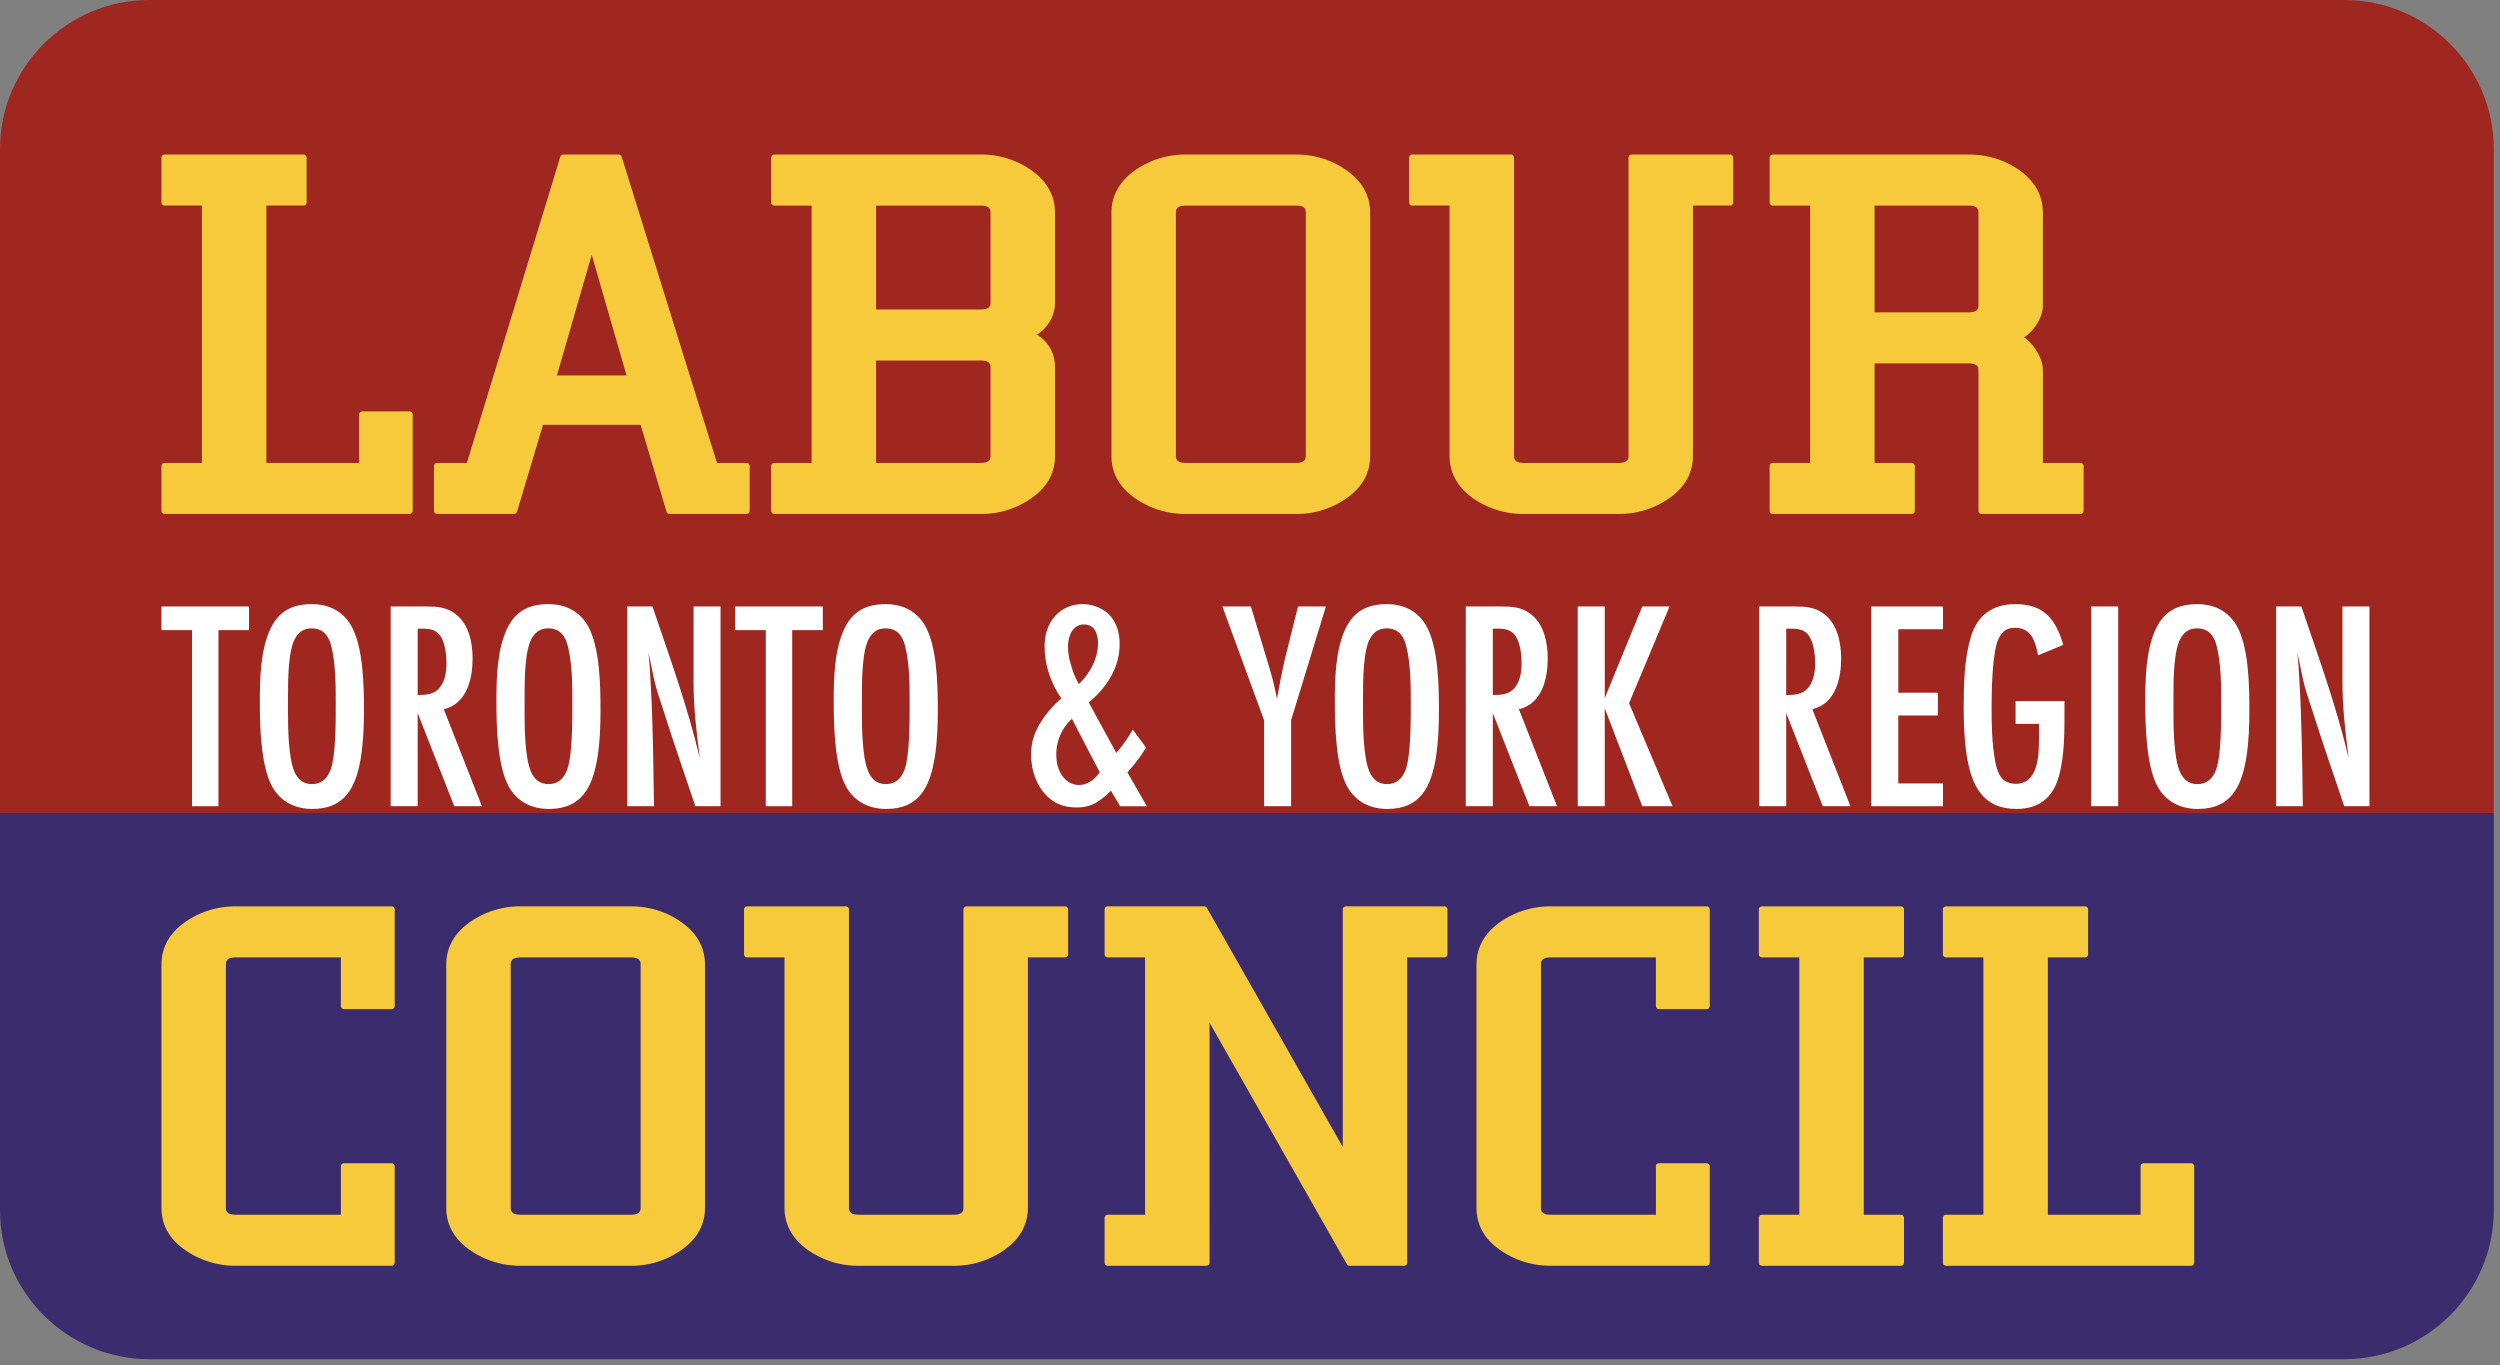 <svg xmlns="http://www.w3.org/2000/svg" xmlns:xlink="http://www.w3.org/1999/xlink" width="130" height="71" viewBox="0 0 130 71"><rect x="0" y="0" width="130" height="71" fill="#808080" stroke="none"/><defs><path id="guydb" d="M310.677 21.745c0-4.26-3.493-7.745-7.762-7.745H188.761c-4.268 0-7.761 3.485-7.761 7.745v34.532h129.677z"/><path id="guydc" d="M188.761 84.677h114.154c4.27 0 7.762-3.485 7.762-7.745V56.277H181v20.655c0 4.26 3.493 7.745 7.761 7.745"/><path id="guydd" d="M202.3 35.394h-2.463a.161.161 0 0 0-.162.162v2.516h-4.823V24.689h1.93c.09 0 .162-.071.162-.161v-2.33a.162.162 0 0 0-.162-.162h-7.225a.162.162 0 0 0-.162.161v2.331c0 .09.072.161.162.161h1.943v13.383h-1.943a.161.161 0 0 0-.162.16v2.332c0 .089.072.161.162.161H202.3c.089 0 .161-.072.161-.161v-5.008a.162.162 0 0 0-.161-.162zm-5.518-13.197v2.331z"/><path id="guyde" d="M219.82 38.072h-1.536l-4.957-15.922a.162.162 0 0 0-.154-.114h-2.883a.16.16 0 0 0-.154.114l-4.86 15.922h-1.549a.161.161 0 0 0-.161.16v2.332c0 .089.072.161.161.161h4.004a.162.162 0 0 0 .155-.115l1.352-4.521h5.072l1.35 4.521c.02.068.084.115.155.115h4.006c.09 0 .162-.072.162-.161v-2.331a.161.161 0 0 0-.162-.161zm-9.86-4.548l1.81-6.274 1.81 6.274z"/><path id="guydf" d="M235.459 30.907c-.16.214-.341.38-.54.494.198.11.378.268.539.477.267.347.403.762.403 1.231v4.599c0 .924-.444 1.685-1.318 2.26a4.486 4.486 0 0 1-2.543.757h-10.739a.162.162 0 0 1-.161-.161v-2.331c0-.09.072-.161.161-.161h1.943V24.69h-1.943a.162.162 0 0 1-.161-.161v-2.332c0-.088.072-.161.161-.161h10.74c.935 0 1.79.255 2.542.757.875.585 1.318 1.35 1.318 2.273v4.662c0 .427-.136.824-.402 1.18zm-3.467-.815c.455 0 .516-.184.516-.365v-4.672c0-.18-.061-.365-.516-.365h-5.436v5.402zm-5.436 7.98h5.436c.455 0 .516-.184.516-.364v-4.599c0-.18-.061-.363-.516-.363h-5.436z"/><path id="guydg" d="M250.93 22.793c.874.585 1.318 1.35 1.318 2.273v12.642c0 .924-.445 1.685-1.318 2.26a4.492 4.492 0 0 1-2.544.758h-5.716a4.555 4.555 0 0 1-2.556-.757c-.875-.576-1.319-1.337-1.319-2.26V25.065c0-.923.443-1.688 1.319-2.273a4.555 4.555 0 0 1 2.556-.757h5.716c.936 0 1.792.255 2.544.757m-8.783 14.915c0 .18.062.364.52.364h5.716c.457 0 .519-.184.519-.364V25.054c0-.18-.062-.364-.52-.364h-5.716c-.457 0-.519.184-.519.364v12.654m9.86-13.265"/><path id="guydh" d="M270.964 22.036h-5.12a.161.161 0 0 0-.162.161v15.51c0 .118 0 .365-.53.365h-4.906c-.455 0-.517-.184-.517-.365V22.198a.161.161 0 0 0-.162-.162h-5.133a.162.162 0 0 0-.162.161v2.331c0 .09.073.161.162.161h1.943v13.016c0 .916.439 1.677 1.304 2.262a4.556 4.556 0 0 0 2.558.758h4.92a4.51 4.51 0 0 0 2.557-.758c.874-.585 1.317-1.346 1.317-2.262V24.689h1.93c.09 0 .163-.071.163-.161v-2.33a.162.162 0 0 0-.162-.162"/><path id="guydi" d="M289.187 38.072c.089 0 .161.071.161.16v2.332c0 .089-.072.161-.161.161h-5.147a.162.162 0 0 1-.161-.161v-7.306c0-.18-.061-.363-.514-.363h-4.887v5.177h1.93c.09 0 .162.071.162.16v2.332c0 .089-.072.161-.161.161h-7.225a.161.161 0 0 1-.162-.161v-2.331a.16.16 0 0 1 .162-.161h1.942V24.69h-1.942a.161.161 0 0 1-.162-.161v-2.332c0-.088.072-.161.162-.161h10.192c.935 0 1.793.255 2.553.758.864.584 1.301 1.349 1.301 2.272v4.81c0 .358-.136.73-.404 1.107a2.082 2.082 0 0 1-.576.565c.204.126.396.318.571.576.272.397.41.779.41 1.134v4.814h1.956m-5.822-7.831c.453 0 .514-.185.514-.365v-4.821c0-.18-.061-.365-.514-.365h-4.887v5.55h4.887m1.906-7.632"/><path id="guydj" d="M198.887 66.475a.162.162 0 0 1-.162-.162v-2.528h-5.46c-.456 0-.518.184-.518.364v12.654c0 .18.062.364.519.364h5.46V74.65c0-.089.072-.16.161-.16h2.477c.09 0 .162.071.162.16v5.008c0 .089-.073.161-.162.161h-8.098a4.54 4.54 0 0 1-2.554-.757c-.874-.575-1.317-1.335-1.317-2.26V64.162c0-.924.443-1.689 1.317-2.274a4.545 4.545 0 0 1 2.554-.757h8.098c.09 0 .162.073.162.161v5.021c0 .09-.073.162-.162.162zm-9.33-2.313z"/><path id="guydk" d="M216.34 61.889c.875.584 1.319 1.348 1.319 2.272v12.642c0 .925-.445 1.684-1.318 2.26a4.492 4.492 0 0 1-2.544.757h-5.716a4.557 4.557 0 0 1-2.556-.757c-.875-.576-1.319-1.335-1.319-2.26V64.16c0-.924.444-1.688 1.319-2.273a4.552 4.552 0 0 1 2.556-.757h5.716c.936 0 1.792.254 2.544.758zm-8.782 14.913c0 .18.062.364.52.364h5.716c.457 0 .519-.184.519-.364V64.15c0-.18-.062-.364-.52-.364h-5.715c-.458 0-.52.183-.52.364zm-3.19-12.64a2.586 2.586 0 0 1 0-.001zm13.129-.001z"/><path id="guydl" d="M236.38 61.131c.09 0 .162.072.162.161v2.332c0 .089-.071.161-.161.161h-1.93v13.016c0 .916-.444 1.677-1.318 2.26a4.51 4.51 0 0 1-2.557.76h-4.92a4.552 4.552 0 0 1-2.557-.76c-.866-.584-1.305-1.344-1.305-2.26V63.785h-1.943a.162.162 0 0 1-.161-.161v-2.332c0-.089.072-.16.161-.16h5.134c.089 0 .161.071.161.16v15.51c0 .18.062.365.518.365h4.905c.53 0 .53-.246.53-.365v-15.51c0-.089.072-.16.161-.16h5.12M233.589 78.482"/><path id="guydm" d="M256.106 61.131c.09 0 .162.072.162.161v2.331c0 .09-.072.162-.162.162h-1.93v15.874c0 .089-.072.161-.161.161h-2.837a.162.162 0 0 1-.14-.082l-7.141-12.558V79.66c0 .089-.073.161-.162.161h-5.133a.162.162 0 0 1-.163-.161v-2.33c0-.09.073-.162.163-.162h1.943V63.785h-1.943a.161.161 0 0 1-.163-.162v-2.33c0-.09.073-.162.163-.162h5.017c.058 0 .112.032.141.082l7.064 12.43v-12.35c0-.09.073-.162.162-.162z"/><path id="guydn" d="M267.269 66.475a.162.162 0 0 1-.162-.162v-2.528h-5.46c-.456 0-.517.184-.517.364v12.654c0 .18.061.364.518.364h5.46V74.65c0-.089.072-.16.16-.16h2.478c.09 0 .162.071.162.16v5.008c0 .089-.073.161-.162.161h-8.098a4.541 4.541 0 0 1-2.553-.757c-.874-.575-1.317-1.336-1.317-2.26V64.162c0-.924.442-1.689 1.316-2.274a4.55 4.55 0 0 1 2.554-.757h8.098c.09 0 .162.073.162.161v5.021c0 .09-.073.162-.162.162zm-9.33-2.306a2.64 2.64 0 0 1 0-.001z"/><path id="guydo" d="M277.917 63.785v13.382h1.93c.089 0 .161.071.161.161v2.33c0 .09-.072.162-.161.162h-7.226a.162.162 0 0 1-.162-.161v-2.33c0-.09.073-.162.162-.162h1.943V63.785h-1.943a.162.162 0 0 1-.162-.161v-2.332c0-.088.073-.16.162-.16h7.226c.089 0 .161.072.161.16v2.332c0 .089-.072.161-.161.161z"/><path id="guydp" d="M294.936 74.49c.09 0 .162.072.162.161v5.008c0 .089-.072.161-.162.161h-12.743a.162.162 0 0 1-.162-.161v-2.33c0-.09.073-.162.162-.162h1.943V63.785h-1.943a.162.162 0 0 1-.162-.161v-2.332c0-.088.073-.16.162-.16h7.226c.089 0 .161.072.161.16v2.332c0 .089-.072.161-.161.161h-1.93v13.382h4.822V74.65c0-.089.072-.16.162-.16z"/><path id="guydq" d="M192.36 46.767v9.156h-1.374v-9.156h-1.591v-1.23h4.555v1.23z"/><path id="guydr" d="M199.77 53.371c-.25 1.527-.797 2.694-2.528 2.694-.89 0-1.655-.374-2.091-1.167-.593-1.075-.64-3.177-.64-4.407 0-1.214.031-2.71.562-3.816.437-.903 1.138-1.26 2.137-1.26.874 0 1.592.343 2.044 1.105.64 1.106.671 3.13.671 4.406 0 .826-.031 1.636-.156 2.445m-1.529-5.714c-.125-.56-.405-.982-1.03-.982-.374 0-.608.14-.811.437-.422.592-.422 2.289-.422 3.02 0 1.09-.03 2.212.141 3.287.109.637.327 1.354 1.107 1.354.5 0 .797-.297.968-.748.28-.794.265-2.585.265-3.488 0-.95 0-1.946-.218-2.88"/><path id="guyds" d="M204.622 55.923l-1.903-4.843v4.843h-1.404V45.537h1.856c.562 0 1.046.032 1.514.39.702.528.89 1.494.89 2.32 0 1.012-.282 2.35-1.498 2.631l1.981 5.045zm-1.903-5.783c.359 0 .733-.016 1.014-.25.39-.326.484-.916.484-1.398 0-.42-.063-.994-.28-1.368-.235-.388-.578-.434-.984-.434h-.234z"/><path id="guydt" d="M212.07 53.371c-.249 1.527-.796 2.694-2.527 2.694-.89 0-1.654-.374-2.09-1.167-.593-1.075-.64-3.177-.64-4.407 0-1.214.03-2.71.561-3.816.437-.903 1.139-1.26 2.137-1.26.874 0 1.592.343 2.045 1.105.64 1.106.67 3.13.67 4.406 0 .826-.03 1.636-.155 2.445m-1.53-5.714c-.124-.56-.405-.982-1.03-.982-.373 0-.608.14-.81.437-.422.592-.422 2.289-.422 3.02 0 1.09-.031 2.212.14 3.287.11.637.328 1.354 1.108 1.354.5 0 .796-.297.967-.748.281-.794.266-2.585.266-3.488 0-.95 0-1.946-.218-2.88"/><path id="guydu" d="M217.159 55.923c-.578-1.713-1.17-3.426-1.717-5.154-.14-.42-.28-.841-.39-1.277-.125-.514-.203-1.043-.343-1.557.078.514.094 1.043.125 1.573.124 2.132.14 4.281.172 6.415h-1.39V45.537h1.311c.89 2.616 1.826 5.201 2.466 7.894-.171-1.308-.328-2.631-.328-3.955v-3.94h1.404v10.387z"/><path id="guydv" d="M222.194 46.767v9.156h-1.373v-9.156h-1.59v-1.23h4.555v1.23z"/><path id="guydw" d="M229.61 53.371c-.248 1.527-.795 2.694-2.527 2.694-.889 0-1.654-.374-2.09-1.167-.593-1.075-.64-3.177-.64-4.407 0-1.214.031-2.71.562-3.816.436-.903 1.139-1.26 2.137-1.26.873 0 1.591.343 2.044 1.105.64 1.106.67 3.13.67 4.406 0 .826-.03 1.636-.155 2.445m-1.529-5.714c-.125-.56-.406-.982-1.03-.982-.374 0-.608.14-.811.437-.421.592-.421 2.289-.421 3.02 0 1.09-.031 2.212.14 3.287.11.637.328 1.354 1.108 1.354.5 0 .796-.297.967-.748.281-.794.266-2.585.266-3.488 0-.95 0-1.946-.219-2.88"/><path id="guydx" d="M239.252 55.925l-.485-.81a4.003 4.003 0 0 1-.717.592c-.328.202-.687.28-1.061.28-.671 0-1.17-.202-1.591-.638-.484-.498-.781-1.277-.781-2.118 0-.669.203-1.199.515-1.697a5.278 5.278 0 0 1 1.061-1.215c-.359-.514-.53-.98-.624-1.23a4.657 4.657 0 0 1-.25-1.463c0-.467.094-1.106.578-1.62.343-.374.843-.592 1.403-.592.484 0 1.015.188 1.374.546.218.233.546.685.546 1.525 0 .577-.141 1.137-.453 1.697a4.667 4.667 0 0 1-1.154 1.34l1.436 2.631c.342-.404.624-.81.857-1.214l.687.934a8.475 8.475 0 0 1-.968 1.292l1.015 1.76zm-2.512-4.547a2.492 2.492 0 0 0-.812 1.853c0 .405.078.763.296 1.09.28.405.624.498.89.498.514 0 .889-.404 1.076-.654zm1.357-3.923c0-.266-.063-.592-.235-.779-.108-.125-.28-.203-.499-.203a.692.692 0 0 0-.53.234c-.188.203-.296.53-.296.935 0 .326.062.638.155.934.094.342.218.654.406.996.359-.342.624-.747.78-1.105.125-.296.219-.67.219-1.012z"/><path id="guydy" d="M248.137 51.454v4.469h-1.404v-4.47l-2.169-5.916h1.482l.842 2.787c.203.67.36 1.183.515 2.024.078-.467.281-1.526.406-2.055l.687-2.756h1.45z"/><path id="guydz" d="M255.67 53.371c-.25 1.527-.796 2.694-2.528 2.694-.89 0-1.655-.374-2.091-1.167-.593-1.075-.64-3.177-.64-4.407 0-1.214.032-2.71.562-3.816.437-.903 1.139-1.26 2.138-1.26.873 0 1.59.343 2.043 1.105.64 1.106.671 3.13.671 4.406 0 .826-.031 1.636-.156 2.445m-1.529-5.714c-.125-.56-.405-.982-1.03-.982-.374 0-.608.14-.811.437-.421.592-.421 2.289-.421 3.02 0 1.09-.031 2.212.14 3.287.11.637.328 1.354 1.108 1.354.5 0 .796-.297.968-.748.28-.794.265-2.585.265-3.488 0-.95 0-1.946-.219-2.88"/><path id="guydA" d="M260.529 55.923l-1.903-4.843v4.843h-1.405V45.537h1.857c.562 0 1.045.032 1.513.39.702.528.89 1.494.89 2.32 0 1.012-.281 2.35-1.498 2.631l1.982 5.045zm-1.903-5.783c.358 0 .733-.016 1.014-.25.39-.326.483-.916.483-1.398 0-.42-.062-.994-.28-1.368-.234-.388-.578-.434-.983-.434h-.234z"/><path id="guydB" d="M266.397 55.923l-1.95-5.092v5.092h-1.405V45.537h1.405v4.765l1.95-4.765h1.42l-2.106 5.03 2.262 5.356z"/><path id="guydC" d="M275.787 55.923l-1.904-4.843v4.843h-1.404V45.537h1.856c.562 0 1.046.032 1.514.39.702.528.89 1.494.89 2.32 0 1.012-.281 2.35-1.498 2.631l1.981 5.045zm-1.904-5.783c.36 0 .737-.016 1.018-.25.393-.326.486-.916.486-1.398 0-.42-.062-.994-.281-1.368-.235-.388-.58-.434-.988-.434h-.235z"/><path id="guydD" d="M278.306 55.923V45.537h3.73v1.183h-2.325v3.3h2.059v1.185h-2.06v3.534h2.325v1.184z"/><path id="guydE" d="M288.353 50.864c0 1.137.016 2.413-.296 3.519-.311 1.106-1.045 1.682-2.2 1.682-1.778 0-2.34-1.246-2.59-2.788-.125-.825-.156-1.666-.156-2.49 0-1.2.031-2.523.375-3.675.343-1.122 1.123-1.698 2.309-1.698 1.482 0 2.106.779 2.496 2.118l-1.31.545c-.141-.7-.328-1.432-1.201-1.432-.437 0-.64.17-.843.544-.343.639-.374 2.756-.374 3.55 0 .95.015 1.915.187 2.85.125.638.328 1.168 1.076 1.168 1.17 0 1.201-1.51 1.201-2.351v-.764h-1.217V50.46h2.543z"/><path id="guyda" d="M181 84.677h129.677V14H181z"/><path id="guydG" d="M289.74 55.923h1.406V45.537h-1.405z"/><path id="guydH" d="M297.812 53.371c-.249 1.527-.795 2.694-2.527 2.694-.89 0-1.655-.374-2.091-1.167-.593-1.075-.64-3.177-.64-4.407 0-1.214.031-2.71.563-3.816.435-.903 1.138-1.26 2.137-1.26.874 0 1.59.343 2.044 1.105.64 1.106.67 3.13.67 4.406 0 .826-.03 1.636-.156 2.445m-1.529-5.714c-.124-.56-.405-.982-1.03-.982-.374 0-.608.14-.81.437-.422.592-.422 2.289-.422 3.02 0 1.09-.03 2.212.14 3.287.11.637.328 1.354 1.108 1.354.499 0 .796-.297.967-.748.281-.794.265-2.585.265-3.488 0-.95 0-1.946-.218-2.88"/><path id="guydI" d="M302.9 55.923c-.578-1.713-1.17-3.426-1.716-5.154-.141-.42-.281-.841-.39-1.277-.125-.514-.203-1.043-.343-1.557.078.514.093 1.043.124 1.573.125 2.132.14 4.281.172 6.415h-1.389V45.537h1.311c.89 2.616 1.826 5.201 2.465 7.894-.171-1.308-.327-2.631-.327-3.955v-3.94h1.404v10.387z"/><clipPath id="guydF"><use xlink:href="#guyda"/></clipPath></defs><g><g transform="translate(-181 -14)"><g><use fill="#a02620" xlink:href="#guydb"/></g><g><use fill="#3b2c6d" xlink:href="#guydc"/></g><g><use fill="#f7ca3c" xlink:href="#guydd"/></g><g><use fill="#f7ca3c" xlink:href="#guyde"/></g><g><use fill="#f7ca3c" xlink:href="#guydf"/></g><g><use fill="#f7ca3c" xlink:href="#guydg"/></g><g><use fill="#f7ca3c" xlink:href="#guydh"/></g><g><use fill="#f7ca3c" xlink:href="#guydi"/></g><g><use fill="#f7ca3c" xlink:href="#guydj"/></g><g><use fill="#f7ca3c" xlink:href="#guydk"/></g><g><use fill="#f7ca3c" xlink:href="#guydl"/></g><g><use fill="#f7ca3c" xlink:href="#guydm"/></g><g><use fill="#f7ca3c" xlink:href="#guydn"/></g><g><use fill="#f7ca3c" xlink:href="#guydo"/></g><g><use fill="#f7ca3c" xlink:href="#guydp"/></g><g><use fill="#fff" xlink:href="#guydq"/></g><g><use fill="#fff" xlink:href="#guydr"/></g><g><use fill="#fff" xlink:href="#guyds"/></g><g><use fill="#fff" xlink:href="#guydt"/></g><g><use fill="#fff" xlink:href="#guydu"/></g><g><use fill="#fff" xlink:href="#guydv"/></g><g><use fill="#fff" xlink:href="#guydw"/></g><g><use fill="#fff" xlink:href="#guydx"/></g><g><use fill="#fff" xlink:href="#guydy"/></g><g><use fill="#fff" xlink:href="#guydz"/></g><g><use fill="#fff" xlink:href="#guydA"/></g><g><use fill="#fff" xlink:href="#guydB"/></g><g><use fill="#fff" xlink:href="#guydC"/></g><g><use fill="#fff" xlink:href="#guydD"/></g><g><use fill="#fff" xlink:href="#guydE"/></g><g/><g clip-path="url(#guydF)"><use fill="#fff" xlink:href="#guydG"/></g><g clip-path="url(#guydF)"><use fill="#fff" xlink:href="#guydH"/></g><g clip-path="url(#guydF)"><use fill="#fff" xlink:href="#guydI"/></g></g></g></svg>
